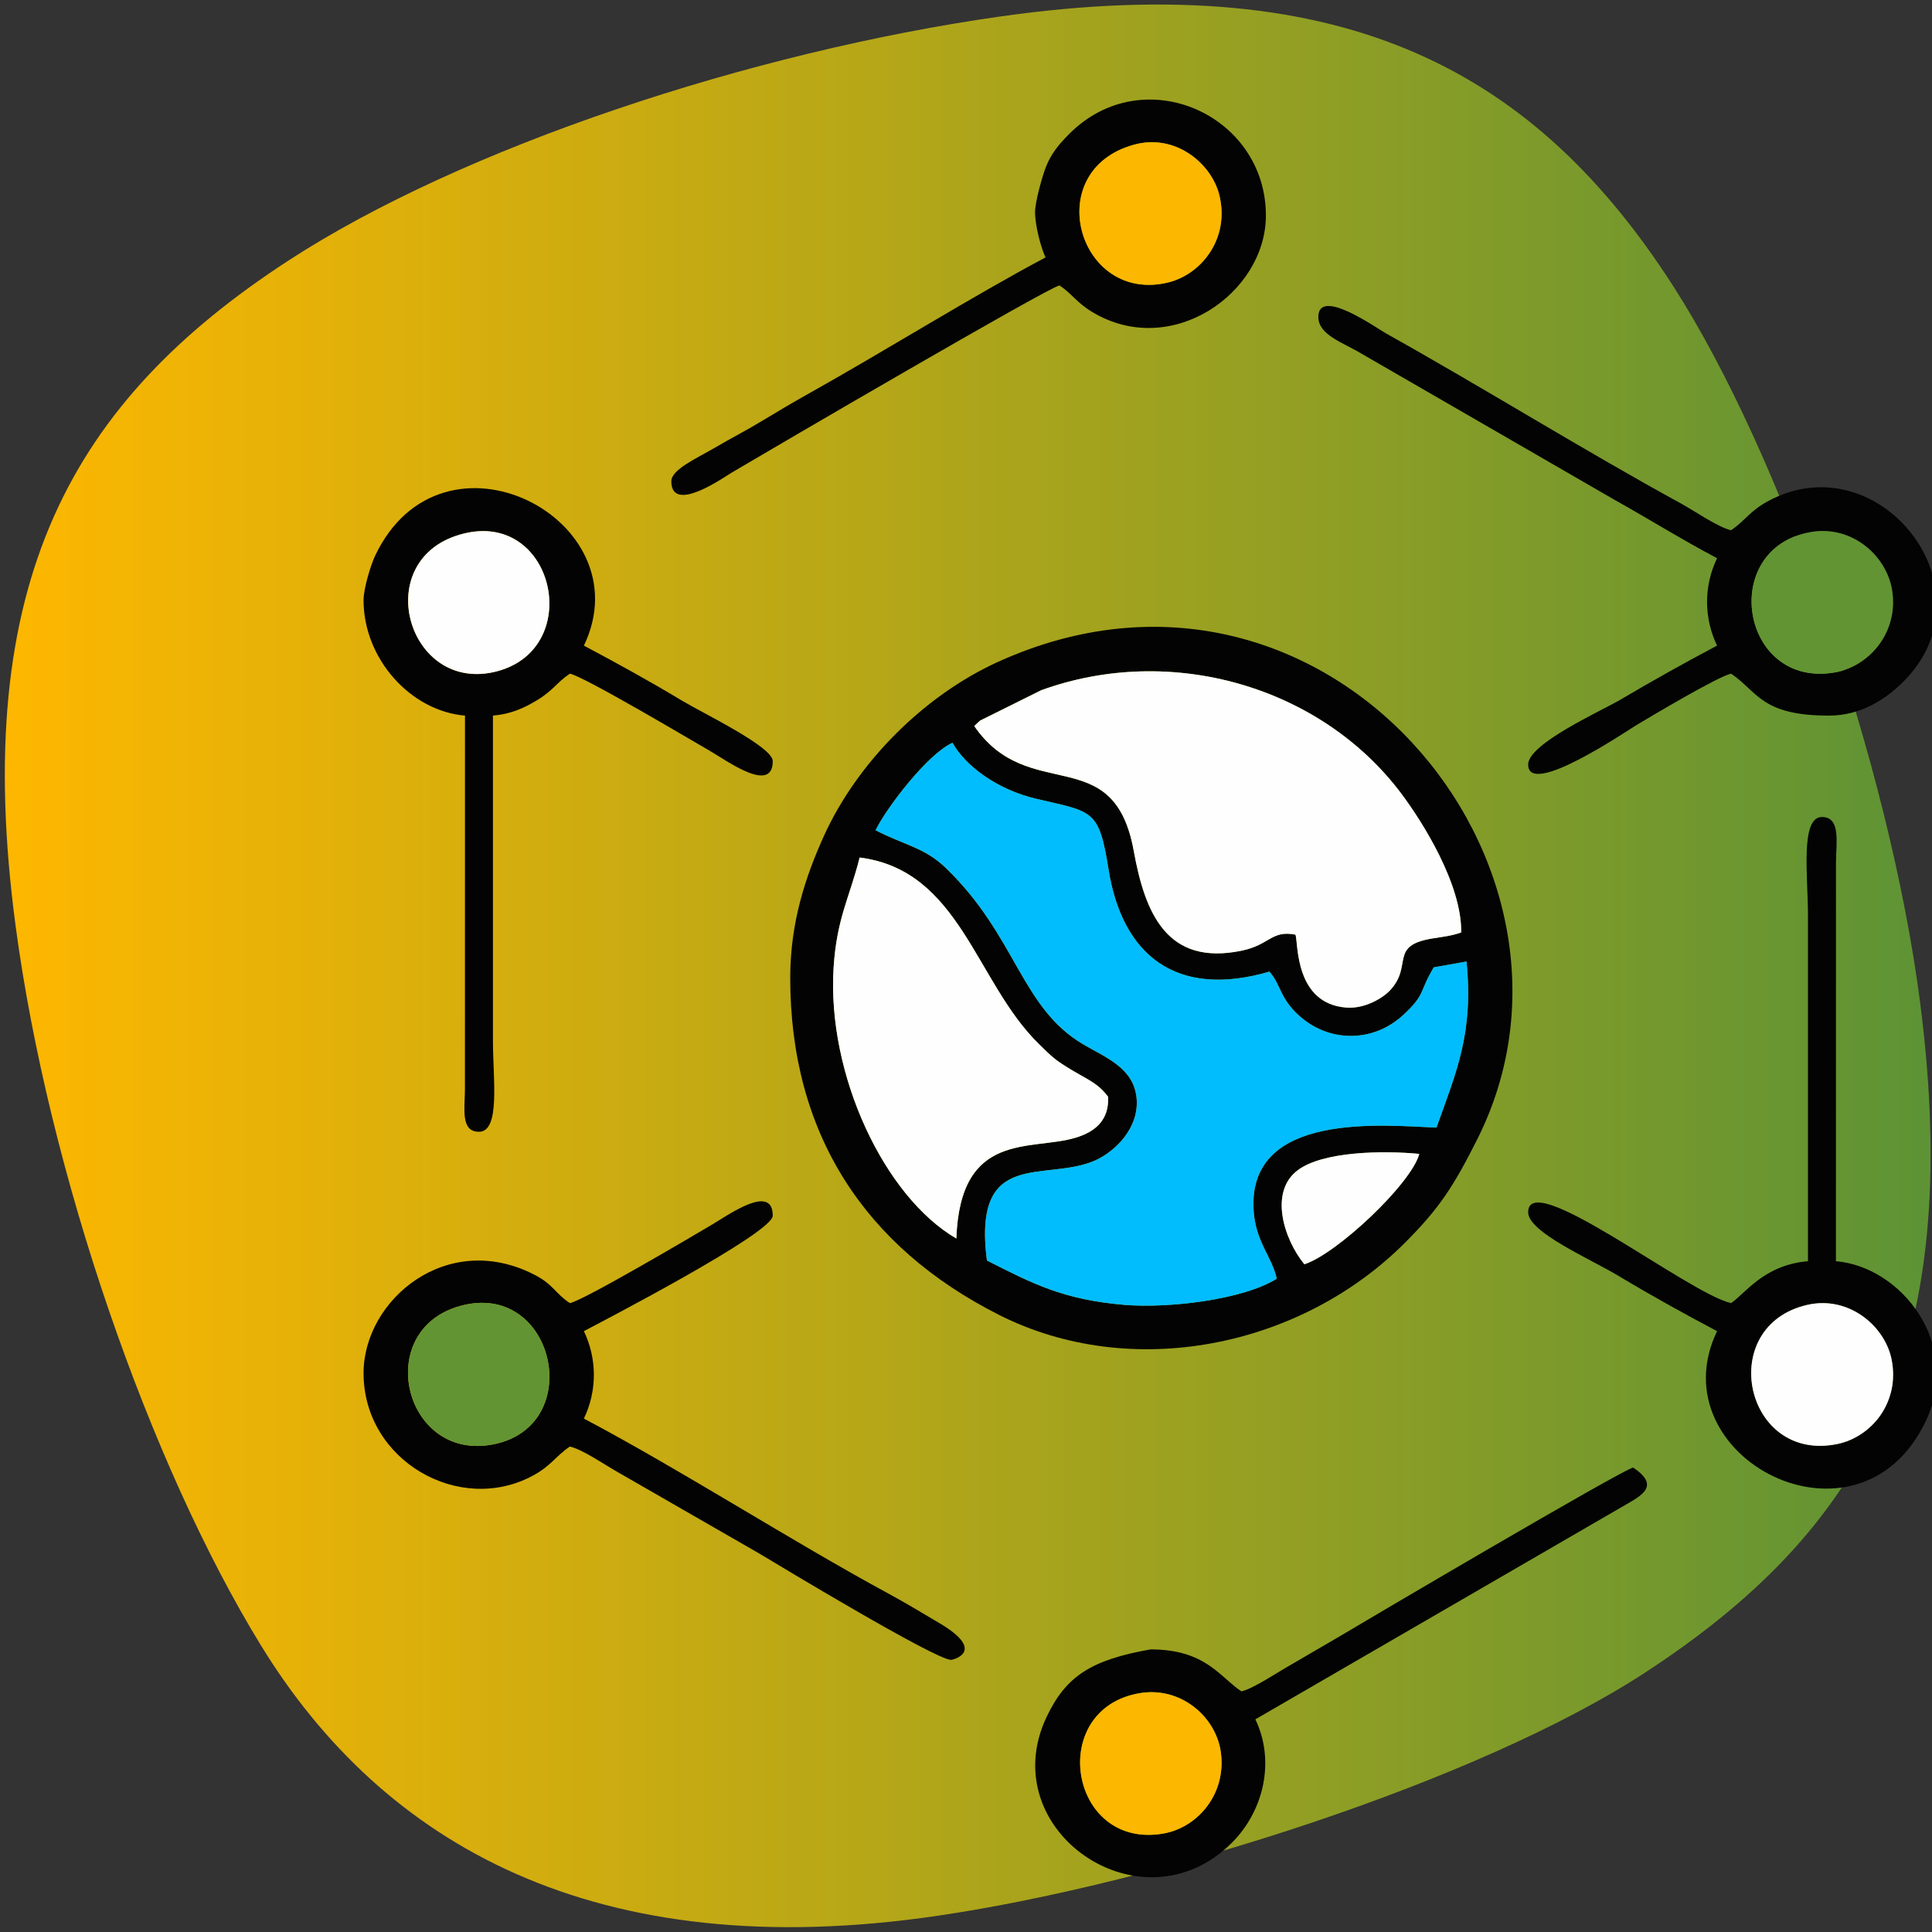 <?xml version="1.0" encoding="UTF-8"?>
<!DOCTYPE svg PUBLIC "-//W3C//DTD SVG 1.1//EN" "http://www.w3.org/Graphics/SVG/1.1/DTD/svg11.dtd">
<!-- Creator: CorelDRAW 2020 -->
<svg xmlns="http://www.w3.org/2000/svg" xml:space="preserve" width="400px" height="400px" version="1.1" style="shape-rendering:geometricPrecision; text-rendering:geometricPrecision; image-rendering:optimizeQuality; fill-rule:evenodd; clip-rule:evenodd"
viewBox="0 0 400 400"
 xmlns:xlink="http://www.w3.org/1999/xlink"
 xmlns:xodm="http://www.corel.com/coreldraw/odm/2003">
 <rect x="0" y="0" width="400" height="400" fill="#333333" stroke="none"/>
 <defs>
  <style type="text/css">
   <![CDATA[
    .fil5 {fill:#FEFEFE}
    .fil2 {fill:#02BDFE}
    .fil1 {fill:#030303}
    .fil4 {fill:#629433}
    .fil6 {fill:#FCB701}
    .fil3 {fill:#FEFEFE}
    .fil0 {fill:url(#id0)}
   ]]>
  </style>
  <linearGradient id="id0" gradientUnits="userSpaceOnUse" x1="1" y1="199.97" x2="399.71" y2="199.97">
   <stop offset="0" style="stop-opacity:1; stop-color:#FEB700"/>
   <stop offset="1" style="stop-opacity:1; stop-color:#5D9335"/>
  </linearGradient>
 </defs>
 <g id="Layer_x0020_1">
  <path class="fil0" d="M207.11 3.41c-51.5,7.32 -111.29,27.02 -147.46,50.58 -44.66,29.1 -65.91,66.37 -56.43,137.63 6.83,51.29 27.77,111.49 50.79,149.02 25.24,41.17 69.16,66.47 140.18,55.99 46.04,-6.79 112.24,-28.02 146.43,-50.35 44.8,-29.28 66.31,-65.76 56.92,-138.71 -6.31,-48.99 -28.74,-113.49 -51.05,-148.23 -28.17,-43.88 -67.09,-66.2 -139.38,-55.93z"/>
  <path class="fil1" d="M270.05 261.75c-4.22,-5.16 -7.33,-14.93 -1.42,-19.43 5.2,-3.96 17.7,-4.15 25.22,-3.42 -1.64,6.18 -17.15,20.76 -23.8,22.85zm-92.07 -84.21c20.84,2.65 23.95,25.74 37.11,38.61 2.84,2.77 3.23,3.24 6.87,5.43 3.32,1.98 5.43,2.75 7.46,5.5 0.22,4.73 -2.53,7.19 -6.69,8.46 -9.25,2.82 -23.92,-1.55 -24.73,20.88 -14.9,-8.65 -26.82,-33.95 -25.41,-56.11 0.65,-10.24 3.34,-14.56 5.39,-22.77zm19.23 -23.75c2.62,4.78 9.26,9.68 17.28,11.58 11.79,2.78 13.02,2.05 15.02,14.64 2.81,17.66 13.92,26.81 33.3,21.16 2.39,2.66 2.06,5.35 6.04,9.01 6.19,5.7 15.46,5.81 21.8,-0.15 4.59,-4.32 3.05,-4.47 6.19,-9.75l6.79 -1.21c1.45,14.86 -2.04,22.68 -6.23,34.39 -11,-0.46 -38.73,-3.33 -37.88,16.7 0.29,6.87 3.75,9.79 4.82,14.58 -6.91,4.33 -22.29,6.18 -31.54,5.42 -12.69,-1.06 -19.16,-4.47 -28.47,-9.19 -3.01,-23.49 12.16,-16.14 22.43,-20.72 4.12,-1.84 9.25,-6.8 8.54,-13.09 -0.69,-6.05 -6.32,-8.19 -10.93,-10.88 -13.03,-7.61 -13.88,-22.43 -28.56,-36.59 -4.4,-4.24 -8.47,-4.66 -14.53,-7.8 2.25,-4.63 10.81,-15.84 15.93,-18.1zm5.32 -4.25c0.11,-0.1 0.29,-0.26 0.41,-0.36l12.62 -6.27c26.92,-9.78 57.91,-0.8 74.56,21.39 4.45,5.93 12.53,18.79 12.41,28.75 -1.92,0.71 -4.01,0.93 -5.91,1.24 -9.16,1.48 -4,5.57 -8.81,10.73 -1.53,1.64 -5.26,3.88 -9.07,3.59 -10.68,-0.82 -9.94,-13.24 -10.52,-15.1 -4.96,-0.97 -5.34,2.09 -11.02,3.29 -15.61,3.3 -20.13,-7.72 -22.47,-20.63 -4.15,-22.92 -21.67,-9.41 -33.02,-25.84l0.82 -0.79zm-38.92 52.92c0,32.25 15.41,55.71 43.2,69.76 27.31,13.81 62.3,6.86 84.06,-14.91 7.18,-7.17 10.09,-11.75 14.91,-21.29 28.75,-56.87 -31.57,-129.53 -99.04,-99.04 -15.35,6.94 -29.28,20.85 -36.21,36.21 -3.72,8.26 -6.92,17.71 -6.92,29.27z"/>
  <path class="fil2" d="M195.81 179.69c14.68,14.16 15.53,28.98 28.56,36.59 4.61,2.69 10.24,4.83 10.93,10.88 0.71,6.29 -4.42,11.25 -8.54,13.09 -10.27,4.58 -25.44,-2.77 -22.43,20.72 9.31,4.72 15.78,8.13 28.47,9.19 9.25,0.76 24.63,-1.09 31.54,-5.42 -1.07,-4.79 -4.53,-7.71 -4.82,-14.58 -0.85,-20.03 26.88,-17.16 37.88,-16.7 4.19,-11.71 7.68,-19.53 6.23,-34.39l-6.79 1.21c-3.14,5.28 -1.6,5.43 -6.19,9.75 -6.34,5.96 -15.61,5.85 -21.8,0.15 -3.98,-3.66 -3.65,-6.35 -6.04,-9.01 -19.38,5.65 -30.49,-3.5 -33.3,-21.16 -2,-12.59 -3.23,-11.86 -15.02,-14.64 -8.02,-1.9 -14.66,-6.8 -17.28,-11.58 -5.12,2.26 -13.68,13.47 -15.93,18.1 6.06,3.14 10.13,3.56 14.53,7.8z"/>
  <path class="fil3" d="M201.71 150.33c11.35,16.43 28.87,2.92 33.02,25.84 2.34,12.91 6.86,23.93 22.47,20.63 5.68,-1.2 6.06,-4.26 11.02,-3.29 0.58,1.86 -0.16,14.28 10.52,15.1 3.81,0.29 7.54,-1.95 9.07,-3.59 4.81,-5.16 -0.35,-9.25 8.81,-10.73 1.9,-0.31 3.99,-0.53 5.91,-1.24 0.12,-9.96 -7.96,-22.82 -12.41,-28.75 -16.65,-22.19 -47.64,-31.17 -74.56,-21.39l-12.62 6.27c-0.12,0.1 -0.3,0.26 -0.41,0.36l-0.82 0.79z"/>
  <path class="fil3" d="M177.98 177.54c-2.05,8.21 -4.74,12.53 -5.39,22.77 -1.41,22.16 10.51,47.46 25.41,56.11 0.81,-22.43 15.48,-18.06 24.73,-20.88 4.16,-1.27 6.91,-3.73 6.69,-8.46 -2.03,-2.75 -4.14,-3.52 -7.46,-5.5 -3.64,-2.19 -4.03,-2.66 -6.87,-5.43 -13.16,-12.87 -16.27,-35.96 -37.11,-38.61z"/>
  <path class="fil1" d="M374.95 110.15c8.48,-1.45 15.62,4.9 16.78,11.99 1.43,8.73 -4.7,15.84 -11.86,17.08 -19.53,3.38 -24.18,-25.78 -4.92,-29.07zm-102 -44.54c0,3.77 5.11,5.29 9,7.65l52.32 30.22c7.35,4.11 13.92,8.23 21.23,12.09 -2.8,5.82 -2.72,12.45 0,18.1 -6.8,3.6 -13.2,7.17 -19.97,11.17 -3.92,2.32 -19.14,9.1 -19.14,13.45 0,6.9 20.05,-6.74 22.31,-8.1 2.67,-1.6 16.8,-10.05 19.69,-10.72 5.54,3.7 6.16,8.69 20.28,8.69 6.74,0 11.89,-3.53 15.41,-7.04 19.1,-19.1 -4.98,-49.75 -27.98,-37.39 -3.87,2.09 -4.76,4.07 -7.71,6.05 -2.74,-0.64 -7.59,-4.02 -10.38,-5.55 -19.67,-10.74 -41.13,-24.08 -61.08,-35.22 -1.97,-1.1 -13.98,-9.64 -13.98,-3.4z"/>
  <path class="fil1" d="M96.13 270.17c18.83,-4.3 25.11,24.96 6.14,28.84 -18.9,3.87 -25.47,-24.43 -6.14,-28.84zm21.86 -0.37c-3.08,-2.06 -3.42,-3.84 -7.21,-5.81 -18.17,-9.47 -35.51,5.12 -35.51,20.3 0,18.13 19.81,29.42 35.01,21.25 3.87,-2.08 4.76,-4.07 7.71,-6.05 2.66,0.62 7.26,3.81 9.91,5.3l29.42 16.92c3.36,2.02 36.34,21.95 39.6,21.95 0.28,0 7.57,-1.72 -2.49,-7.65 -3.71,-2.19 -6.96,-4.16 -10.55,-6.11 -19.89,-10.77 -42.79,-25.51 -62.99,-36.2 2.79,-5.82 2.71,-12.44 0,-18.1 3.01,-1.6 39.1,-20.28 39.1,-23.9 0,-6.76 -9.11,-0.21 -12.62,1.87 -3.59,2.12 -26.21,15.5 -29.38,16.23z"/>
  <path class="fil1" d="M374.19 270.16c8.63,-1.97 16.1,4.43 17.45,11.34 1.76,8.97 -4.28,16.04 -11.25,17.47 -19.25,3.95 -25.26,-24.45 -6.2,-28.81zm0.13 -9.04c-9.14,0.76 -13.01,6.73 -15.93,8.68 -8.92,-2.07 -42,-28.16 -42,-18.82 0,4.14 12.77,9.61 18.69,13.17 6.74,4.05 13.53,7.8 20.42,11.45 -12.54,26.12 29.34,47.89 43.22,18.6 7.6,-16.01 -5.17,-31.97 -18.61,-33.08l0.01 -82.55c0.02,-4.06 1.05,-9.42 -2.9,-9.42 -4.55,0 -2.9,12.31 -2.9,20.28l0 71.69z"/>
  <path class="fil1" d="M96.01 110.47c18.74,-4.64 25.04,23.63 6.98,28.49 -18.72,5.03 -26.82,-23.58 -6.98,-28.49zm-20.74 13.79c0,12.18 9.79,22.96 21,23.9l-0.01 77.48c-0.03,3.9 -0.93,8.68 2.9,8.68 4.49,0 2.9,-11.04 2.9,-18.82l0 -67.34c3.68,-0.31 6.42,-1.55 9.13,-3.19 3.32,-2 4.15,-3.73 6.8,-5.5 3.24,0.75 25.16,13.8 28.93,15.96 3.54,2.04 13.07,9.06 13.07,2.14 0,-2.96 -14.55,-9.96 -18.69,-12.45 -6.73,-4.05 -13.52,-7.8 -20.41,-11.45 12.53,-26.12 -29.34,-47.89 -43.23,-18.6 -0.91,1.92 -2.39,6.78 -2.39,9.19z"/>
  <path class="fil1" d="M235.93 350.56c8.43,-1.45 15.67,4.76 16.79,11.97 1.35,8.75 -4.69,15.84 -11.88,17.09 -19.51,3.37 -24.17,-25.77 -4.91,-29.06zm2.26 -9.07c-12.25,2.18 -17.48,5.5 -21.5,13.98 -11.13,23.46 19.66,44.74 38.36,26.05 6.63,-6.63 8.99,-16.96 4.86,-25.55l75.18 -43.57c4.05,-2.43 9.24,-4.4 3.03,-8.56 -2.53,0.59 -55.79,31.96 -60.68,34.9l-10.06 5.87c-2.77,1.54 -7.79,4.97 -10.36,5.57 -4.56,-3.05 -7.43,-8.69 -18.83,-8.69z"/>
  <path class="fil1" d="M234.77 29.96c8.6,-2.38 16.11,3.91 17.7,10.52 2.13,8.9 -3.69,16.29 -10.59,17.99 -18.59,4.57 -26.64,-23.12 -7.11,-28.51zm-20.47 13.93c0,2.86 1.23,7.46 2.17,9.41 -14.54,7.69 -33.46,19.47 -48.74,28.02 -3.58,2 -6.61,3.8 -10.05,5.88 -3.33,2.02 -6.22,3.46 -9.7,5.51 -3.63,2.13 -8.99,4.48 -8.99,6.93 0,6.9 10.97,-0.89 12.62,-1.86 9.11,-5.39 65,-38.05 67.75,-38.69 2.64,1.77 3.51,3.54 6.8,5.52 16.31,9.81 35.93,-3.88 35.93,-20 0,-20.9 -25.41,-32.29 -40.75,-16.85 -2.1,2.11 -3.71,4.04 -4.79,6.79 -0.7,1.76 -2.25,7.21 -2.25,9.34z"/>
  <path class="fil4" d="M96.13 270.17c-19.33,4.41 -12.76,32.71 6.14,28.84 18.97,-3.88 12.69,-33.14 -6.14,-28.84z"/>
  <path class="fil5" d="M374.19 270.16c-19.06,4.36 -13.05,32.76 6.2,28.81 6.97,-1.43 13.01,-8.5 11.25,-17.47 -1.35,-6.91 -8.82,-13.31 -17.45,-11.34z"/>
  <path class="fil5" d="M96.01 110.47c-19.84,4.91 -11.74,33.52 6.98,28.49 18.06,-4.86 11.76,-33.13 -6.98,-28.49z"/>
  <path class="fil6" d="M235.93 350.56c-19.26,3.29 -14.6,32.43 4.91,29.06 7.19,-1.25 13.23,-8.34 11.88,-17.09 -1.12,-7.21 -8.36,-13.42 -16.79,-11.97z"/>
  <path class="fil4" d="M374.95 110.15c-19.26,3.29 -14.61,32.45 4.92,29.07 7.16,-1.24 13.29,-8.35 11.86,-17.08 -1.16,-7.09 -8.3,-13.44 -16.78,-11.99z"/>
  <path class="fil6" d="M234.77 29.96c-19.53,5.39 -11.48,33.08 7.11,28.51 6.9,-1.7 12.72,-9.09 10.59,-17.99 -1.59,-6.61 -9.1,-12.9 -17.7,-10.52z"/>
  <path class="fil3" d="M270.05 261.75c6.65,-2.09 22.16,-16.67 23.8,-22.85 -7.52,-0.73 -20.02,-0.54 -25.22,3.42 -5.91,4.5 -2.8,14.27 1.42,19.43z"/>
 </g>
</svg>
